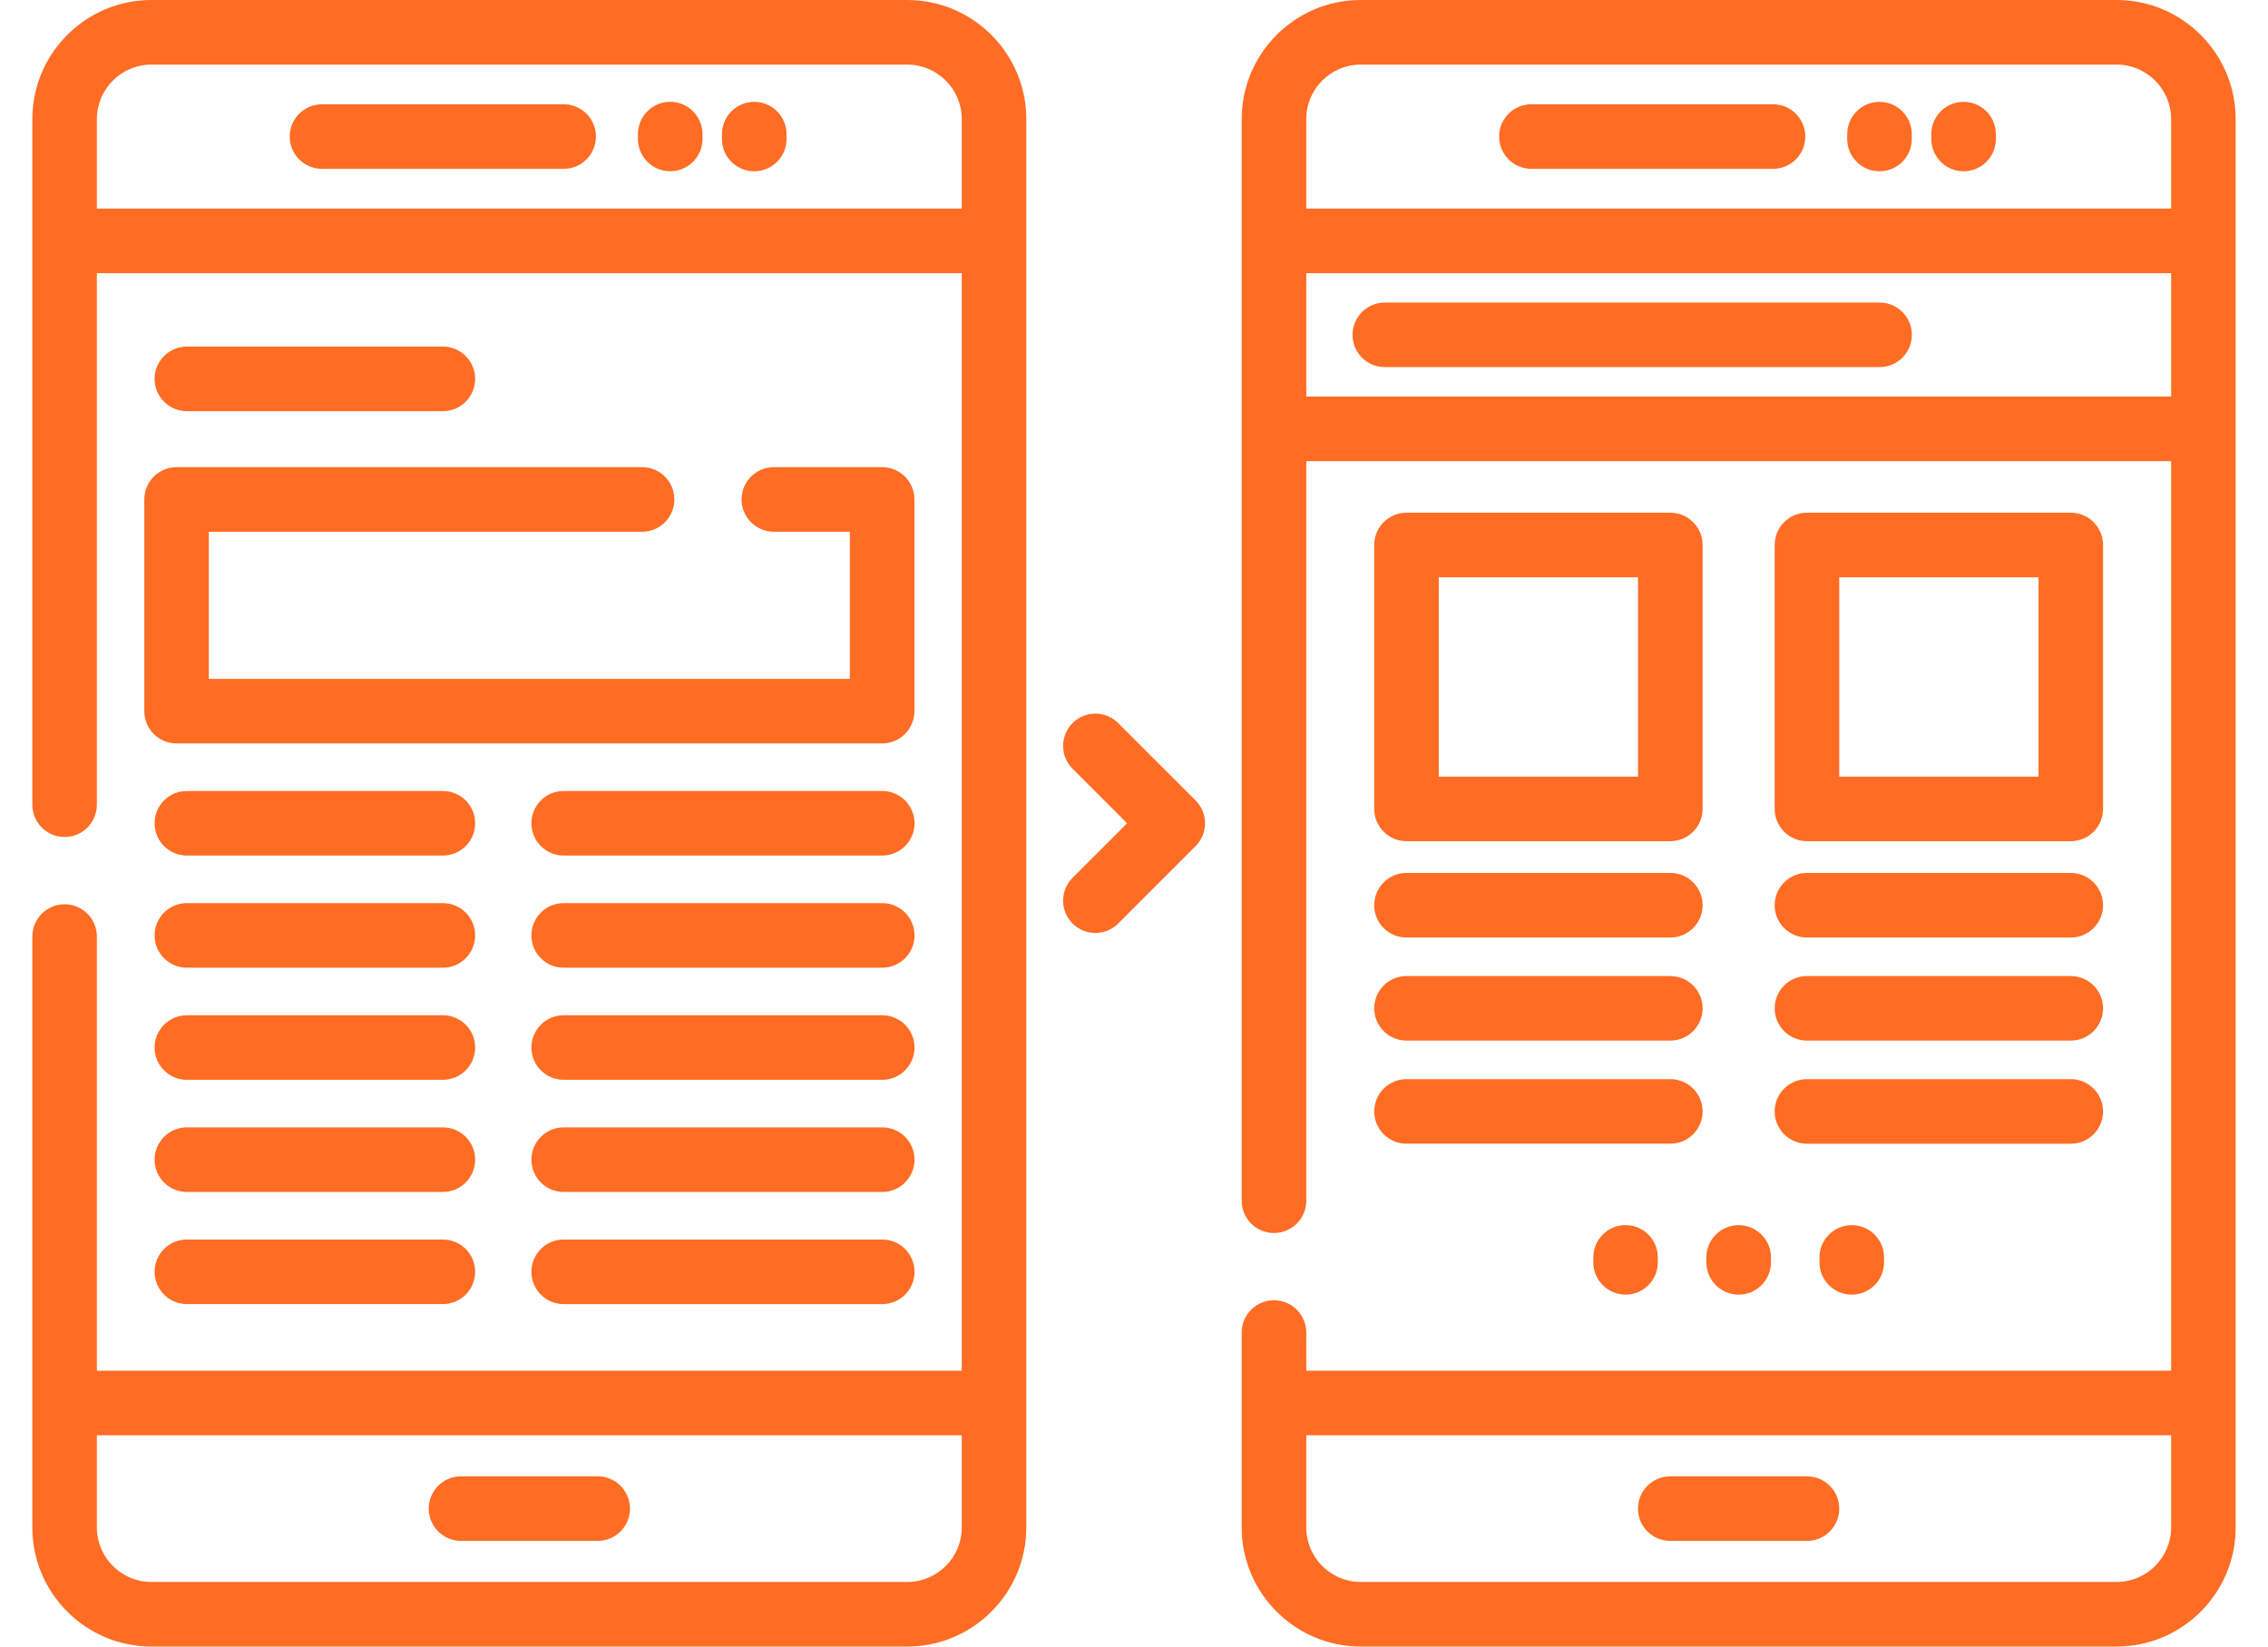 <?xml version="1.0" encoding="UTF-8"?>
<svg xmlns="http://www.w3.org/2000/svg" width="62" height="45" viewBox="0 0 62 45" fill="none">
  <g clip-path="url(#clip0_528_5468)">
    <path d="M57.86 0H37.2C35.404 0 33.944 1.461 33.944 3.256V32.816C33.944 33.303 34.339 33.698 34.826 33.698C35.313 33.698 35.709 33.303 35.709 32.816V12.603H59.352V37.461H35.709V36.418C35.709 35.931 35.313 35.536 34.826 35.536C34.339 35.536 33.944 35.931 33.944 36.418V41.744C33.944 43.539 35.404 45 37.2 45H57.86C59.656 45 61.116 43.539 61.116 41.744V3.256C61.116 1.461 59.656 0 57.86 0ZM59.352 41.744C59.352 42.566 58.683 43.235 57.86 43.235H37.2C36.377 43.235 35.709 42.566 35.709 41.744V39.225H59.352V41.744ZM59.352 10.838H35.709V7.464H59.352V10.838ZM59.352 5.7H35.709V3.256C35.709 2.434 36.377 1.765 37.2 1.765H57.86C58.683 1.765 59.352 2.434 59.352 3.256V5.7Z" fill="#FF6C23"></path>
    <path d="M48.469 2.85H41.863C41.376 2.85 40.981 3.245 40.981 3.732C40.981 4.22 41.376 4.614 41.863 4.614H48.469C48.956 4.614 49.351 4.22 49.351 3.732C49.351 3.245 48.956 2.85 48.469 2.85Z" fill="#FF6C23"></path>
    <path d="M53.679 2.784C53.191 2.784 52.796 3.179 52.796 3.666V3.798C52.796 4.286 53.191 4.681 53.679 4.681C54.166 4.681 54.561 4.286 54.561 3.798V3.666C54.561 3.179 54.166 2.784 53.679 2.784Z" fill="#FF6C23"></path>
    <path d="M51.379 2.784C50.892 2.784 50.497 3.179 50.497 3.666V3.799C50.497 4.286 50.892 4.681 51.379 4.681C51.867 4.681 52.262 4.286 52.262 3.799V3.666C52.262 3.179 51.867 2.784 51.379 2.784Z" fill="#FF6C23"></path>
    <path d="M49.397 40.348H45.659C45.172 40.348 44.777 40.743 44.777 41.23C44.777 41.718 45.172 42.112 45.659 42.112H49.397C49.884 42.112 50.279 41.718 50.279 41.23C50.279 40.743 49.884 40.348 49.397 40.348Z" fill="#FF6C23"></path>
    <path d="M24.8 0H4.14C2.344 0 0.884 1.461 0.884 3.256V21.993C0.884 22.48 1.279 22.875 1.766 22.875C2.253 22.875 2.648 22.48 2.648 21.993V7.464H26.292V37.461H2.648V25.595C2.648 25.108 2.253 24.713 1.766 24.713C1.279 24.713 0.884 25.108 0.884 25.595V41.744C0.884 43.539 2.344 45 4.14 45H24.8C26.596 45 28.056 43.539 28.056 41.744V3.256C28.056 1.461 26.596 0 24.8 0ZM26.292 41.744C26.292 42.566 25.623 43.235 24.8 43.235H4.14C3.317 43.235 2.648 42.566 2.648 41.744V39.225H26.292V41.744ZM26.292 5.7H2.648V3.256C2.648 2.434 3.317 1.765 4.14 1.765H24.8C25.623 1.765 26.292 2.434 26.292 3.256V5.7Z" fill="#FF6C23"></path>
    <path d="M15.408 2.85H8.803C8.315 2.85 7.92 3.245 7.92 3.732C7.92 4.22 8.315 4.614 8.803 4.614H15.408C15.896 4.614 16.291 4.22 16.291 3.732C16.291 3.245 15.896 2.85 15.408 2.85Z" fill="#FF6C23"></path>
    <path d="M20.619 2.784C20.131 2.784 19.736 3.179 19.736 3.666V3.798C19.736 4.286 20.131 4.681 20.619 4.681C21.106 4.681 21.501 4.286 21.501 3.798V3.666C21.501 3.179 21.106 2.784 20.619 2.784Z" fill="#FF6C23"></path>
    <path d="M18.321 2.783C17.834 2.783 17.439 3.178 17.439 3.666V3.798C17.439 4.285 17.834 4.68 18.321 4.68C18.808 4.68 19.204 4.285 19.204 3.798V3.666C19.204 3.178 18.808 2.783 18.321 2.783Z" fill="#FF6C23"></path>
    <path d="M16.34 40.348H12.602C12.115 40.348 11.72 40.743 11.72 41.23C11.72 41.718 12.115 42.112 12.602 42.112H16.34C16.827 42.112 17.222 41.718 17.222 41.23C17.222 40.743 16.827 40.348 16.34 40.348Z" fill="#FF6C23"></path>
    <path d="M24.114 12.767H21.155C20.668 12.767 20.273 13.162 20.273 13.65C20.273 14.137 20.668 14.532 21.155 14.532H23.232V18.553H5.709V14.532H17.553C18.04 14.532 18.435 14.137 18.435 13.65C18.435 13.162 18.04 12.767 17.553 12.767H4.827C4.34 12.767 3.945 13.162 3.945 13.65V19.436C3.945 19.923 4.34 20.318 4.827 20.318H24.114C24.602 20.318 24.997 19.923 24.997 19.436V13.65C24.997 13.162 24.602 12.767 24.114 12.767Z" fill="#FF6C23"></path>
    <path d="M12.106 21.618H5.108C4.621 21.618 4.226 22.013 4.226 22.5C4.226 22.987 4.621 23.382 5.108 23.382H12.106C12.594 23.382 12.989 22.987 12.989 22.5C12.989 22.013 12.594 21.618 12.106 21.618Z" fill="#FF6C23"></path>
    <path d="M12.106 24.682H5.108C4.621 24.682 4.226 25.077 4.226 25.564C4.226 26.052 4.621 26.447 5.108 26.447H12.106C12.594 26.447 12.989 26.052 12.989 25.564C12.989 25.077 12.594 24.682 12.106 24.682Z" fill="#FF6C23"></path>
    <path d="M12.106 27.747H5.108C4.621 27.747 4.226 28.142 4.226 28.629C4.226 29.116 4.621 29.511 5.108 29.511H12.106C12.594 29.511 12.989 29.116 12.989 28.629C12.989 28.142 12.594 27.747 12.106 27.747Z" fill="#FF6C23"></path>
    <path d="M12.106 30.811H5.108C4.621 30.811 4.226 31.206 4.226 31.694C4.226 32.181 4.621 32.576 5.108 32.576H12.106C12.594 32.576 12.989 32.181 12.989 31.694C12.989 31.206 12.594 30.811 12.106 30.811Z" fill="#FF6C23"></path>
    <path d="M12.106 33.876H5.108C4.621 33.876 4.226 34.27 4.226 34.758C4.226 35.245 4.621 35.64 5.108 35.64H12.106C12.594 35.64 12.989 35.245 12.989 34.758C12.989 34.27 12.594 33.876 12.106 33.876Z" fill="#FF6C23"></path>
    <path d="M12.106 9.472H5.108C4.621 9.472 4.226 9.867 4.226 10.355C4.226 10.842 4.621 11.237 5.108 11.237H12.106C12.594 11.237 12.989 10.842 12.989 10.355C12.989 9.867 12.594 9.472 12.106 9.472Z" fill="#FF6C23"></path>
    <path d="M24.118 21.617H15.409C14.922 21.617 14.527 22.012 14.527 22.5C14.527 22.987 14.922 23.382 15.409 23.382H24.118C24.605 23.382 25 22.987 25 22.5C25 22.012 24.605 21.617 24.118 21.617Z" fill="#FF6C23"></path>
    <path d="M24.118 24.682H15.409C14.922 24.682 14.527 25.077 14.527 25.565C14.527 26.052 14.922 26.447 15.409 26.447H24.118C24.605 26.447 25 26.052 25 25.565C25 25.077 24.605 24.682 24.118 24.682Z" fill="#FF6C23"></path>
    <path d="M24.118 27.747H15.409C14.922 27.747 14.527 28.142 14.527 28.629C14.527 29.116 14.922 29.511 15.409 29.511H24.118C24.605 29.511 25 29.116 25 28.629C25 28.142 24.605 27.747 24.118 27.747Z" fill="#FF6C23"></path>
    <path d="M24.118 30.811H15.409C14.922 30.811 14.527 31.206 14.527 31.694C14.527 32.181 14.922 32.576 15.409 32.576H24.118C24.605 32.576 25 32.181 25 31.694C25 31.206 24.605 30.811 24.118 30.811Z" fill="#FF6C23"></path>
    <path d="M24.118 33.876H15.409C14.922 33.876 14.527 34.271 14.527 34.758C14.527 35.246 14.922 35.641 15.409 35.641H24.118C24.605 35.641 25 35.246 25 34.758C25 34.271 24.605 33.876 24.118 33.876Z" fill="#FF6C23"></path>
    <path d="M51.382 8.269H37.856C37.369 8.269 36.974 8.664 36.974 9.151C36.974 9.638 37.369 10.033 37.856 10.033H51.382C51.87 10.033 52.264 9.638 52.264 9.151C52.264 8.664 51.87 8.269 51.382 8.269Z" fill="#FF6C23"></path>
    <path d="M45.661 14.012H38.449C37.962 14.012 37.567 14.407 37.567 14.895V22.107C37.567 22.594 37.962 22.989 38.449 22.989H45.661C46.149 22.989 46.544 22.594 46.544 22.107V14.895C46.544 14.407 46.149 14.012 45.661 14.012ZM44.779 21.225H39.331V15.777H44.779V21.225Z" fill="#FF6C23"></path>
    <path d="M56.609 14.012H49.397C48.909 14.012 48.514 14.407 48.514 14.895V22.107C48.514 22.595 48.909 22.989 49.397 22.989H56.609C57.096 22.989 57.491 22.595 57.491 22.107V14.895C57.491 14.407 57.096 14.012 56.609 14.012ZM55.727 21.225H50.279V15.777H55.727V21.225Z" fill="#FF6C23"></path>
    <path d="M45.661 23.857H38.449C37.962 23.857 37.567 24.252 37.567 24.74C37.567 25.227 37.962 25.622 38.449 25.622H45.661C46.149 25.622 46.544 25.227 46.544 24.74C46.544 24.252 46.149 23.857 45.661 23.857Z" fill="#FF6C23"></path>
    <path d="M45.661 26.675H38.449C37.962 26.675 37.567 27.07 37.567 27.557C37.567 28.044 37.962 28.439 38.449 28.439H45.661C46.149 28.439 46.544 28.044 46.544 27.557C46.544 27.07 46.149 26.675 45.661 26.675Z" fill="#FF6C23"></path>
    <path d="M45.661 29.493H38.449C37.962 29.493 37.567 29.888 37.567 30.375C37.567 30.862 37.962 31.257 38.449 31.257H45.661C46.149 31.257 46.544 30.862 46.544 30.375C46.544 29.888 46.149 29.493 45.661 29.493Z" fill="#FF6C23"></path>
    <path d="M44.438 33.482C43.951 33.482 43.556 33.877 43.556 34.365V34.499C43.556 34.987 43.951 35.382 44.438 35.382C44.925 35.382 45.32 34.987 45.32 34.499V34.365C45.32 33.877 44.925 33.482 44.438 33.482Z" fill="#FF6C23"></path>
    <path d="M47.529 33.483C47.042 33.483 46.647 33.878 46.647 34.365V34.5C46.647 34.987 47.042 35.382 47.529 35.382C48.017 35.382 48.412 34.987 48.412 34.5V34.365C48.412 33.878 48.017 33.483 47.529 33.483Z" fill="#FF6C23"></path>
    <path d="M50.622 33.483C50.134 33.483 49.739 33.878 49.739 34.365V34.5C49.739 34.987 50.134 35.382 50.622 35.382C51.109 35.382 51.504 34.987 51.504 34.5V34.365C51.504 33.878 51.109 33.483 50.622 33.483Z" fill="#FF6C23"></path>
    <path d="M56.609 23.857H49.397C48.909 23.857 48.514 24.252 48.514 24.74C48.514 25.227 48.909 25.622 49.397 25.622H56.609C57.096 25.622 57.491 25.227 57.491 24.74C57.491 24.252 57.096 23.857 56.609 23.857Z" fill="#FF6C23"></path>
    <path d="M56.609 26.675H49.397C48.909 26.675 48.514 27.07 48.514 27.557C48.514 28.044 48.909 28.439 49.397 28.439H56.609C57.096 28.439 57.491 28.044 57.491 27.557C57.491 27.07 57.096 26.675 56.609 26.675Z" fill="#FF6C23"></path>
    <path d="M56.609 29.493H49.397C48.909 29.493 48.514 29.888 48.514 30.375C48.514 30.863 48.909 31.258 49.397 31.258H56.609C57.096 31.258 57.491 30.863 57.491 30.375C57.491 29.888 57.096 29.493 56.609 29.493Z" fill="#FF6C23"></path>
    <path d="M32.683 21.876L30.568 19.762C30.224 19.417 29.665 19.417 29.32 19.762C28.976 20.106 28.976 20.665 29.32 21.009L30.811 22.5L29.32 23.991C28.976 24.336 28.976 24.894 29.32 25.239C29.493 25.411 29.718 25.497 29.944 25.497C30.17 25.497 30.396 25.411 30.568 25.239L32.683 23.124C33.028 22.779 33.028 22.221 32.683 21.876Z" fill="#FF6C23"></path>
  </g>
  <defs>
    <clipPath id="clip0_528_5468">
      <rect width="60.233" height="45" fill="white" transform="translate(0.884)"></rect>
    </clipPath>
  </defs>
</svg>
